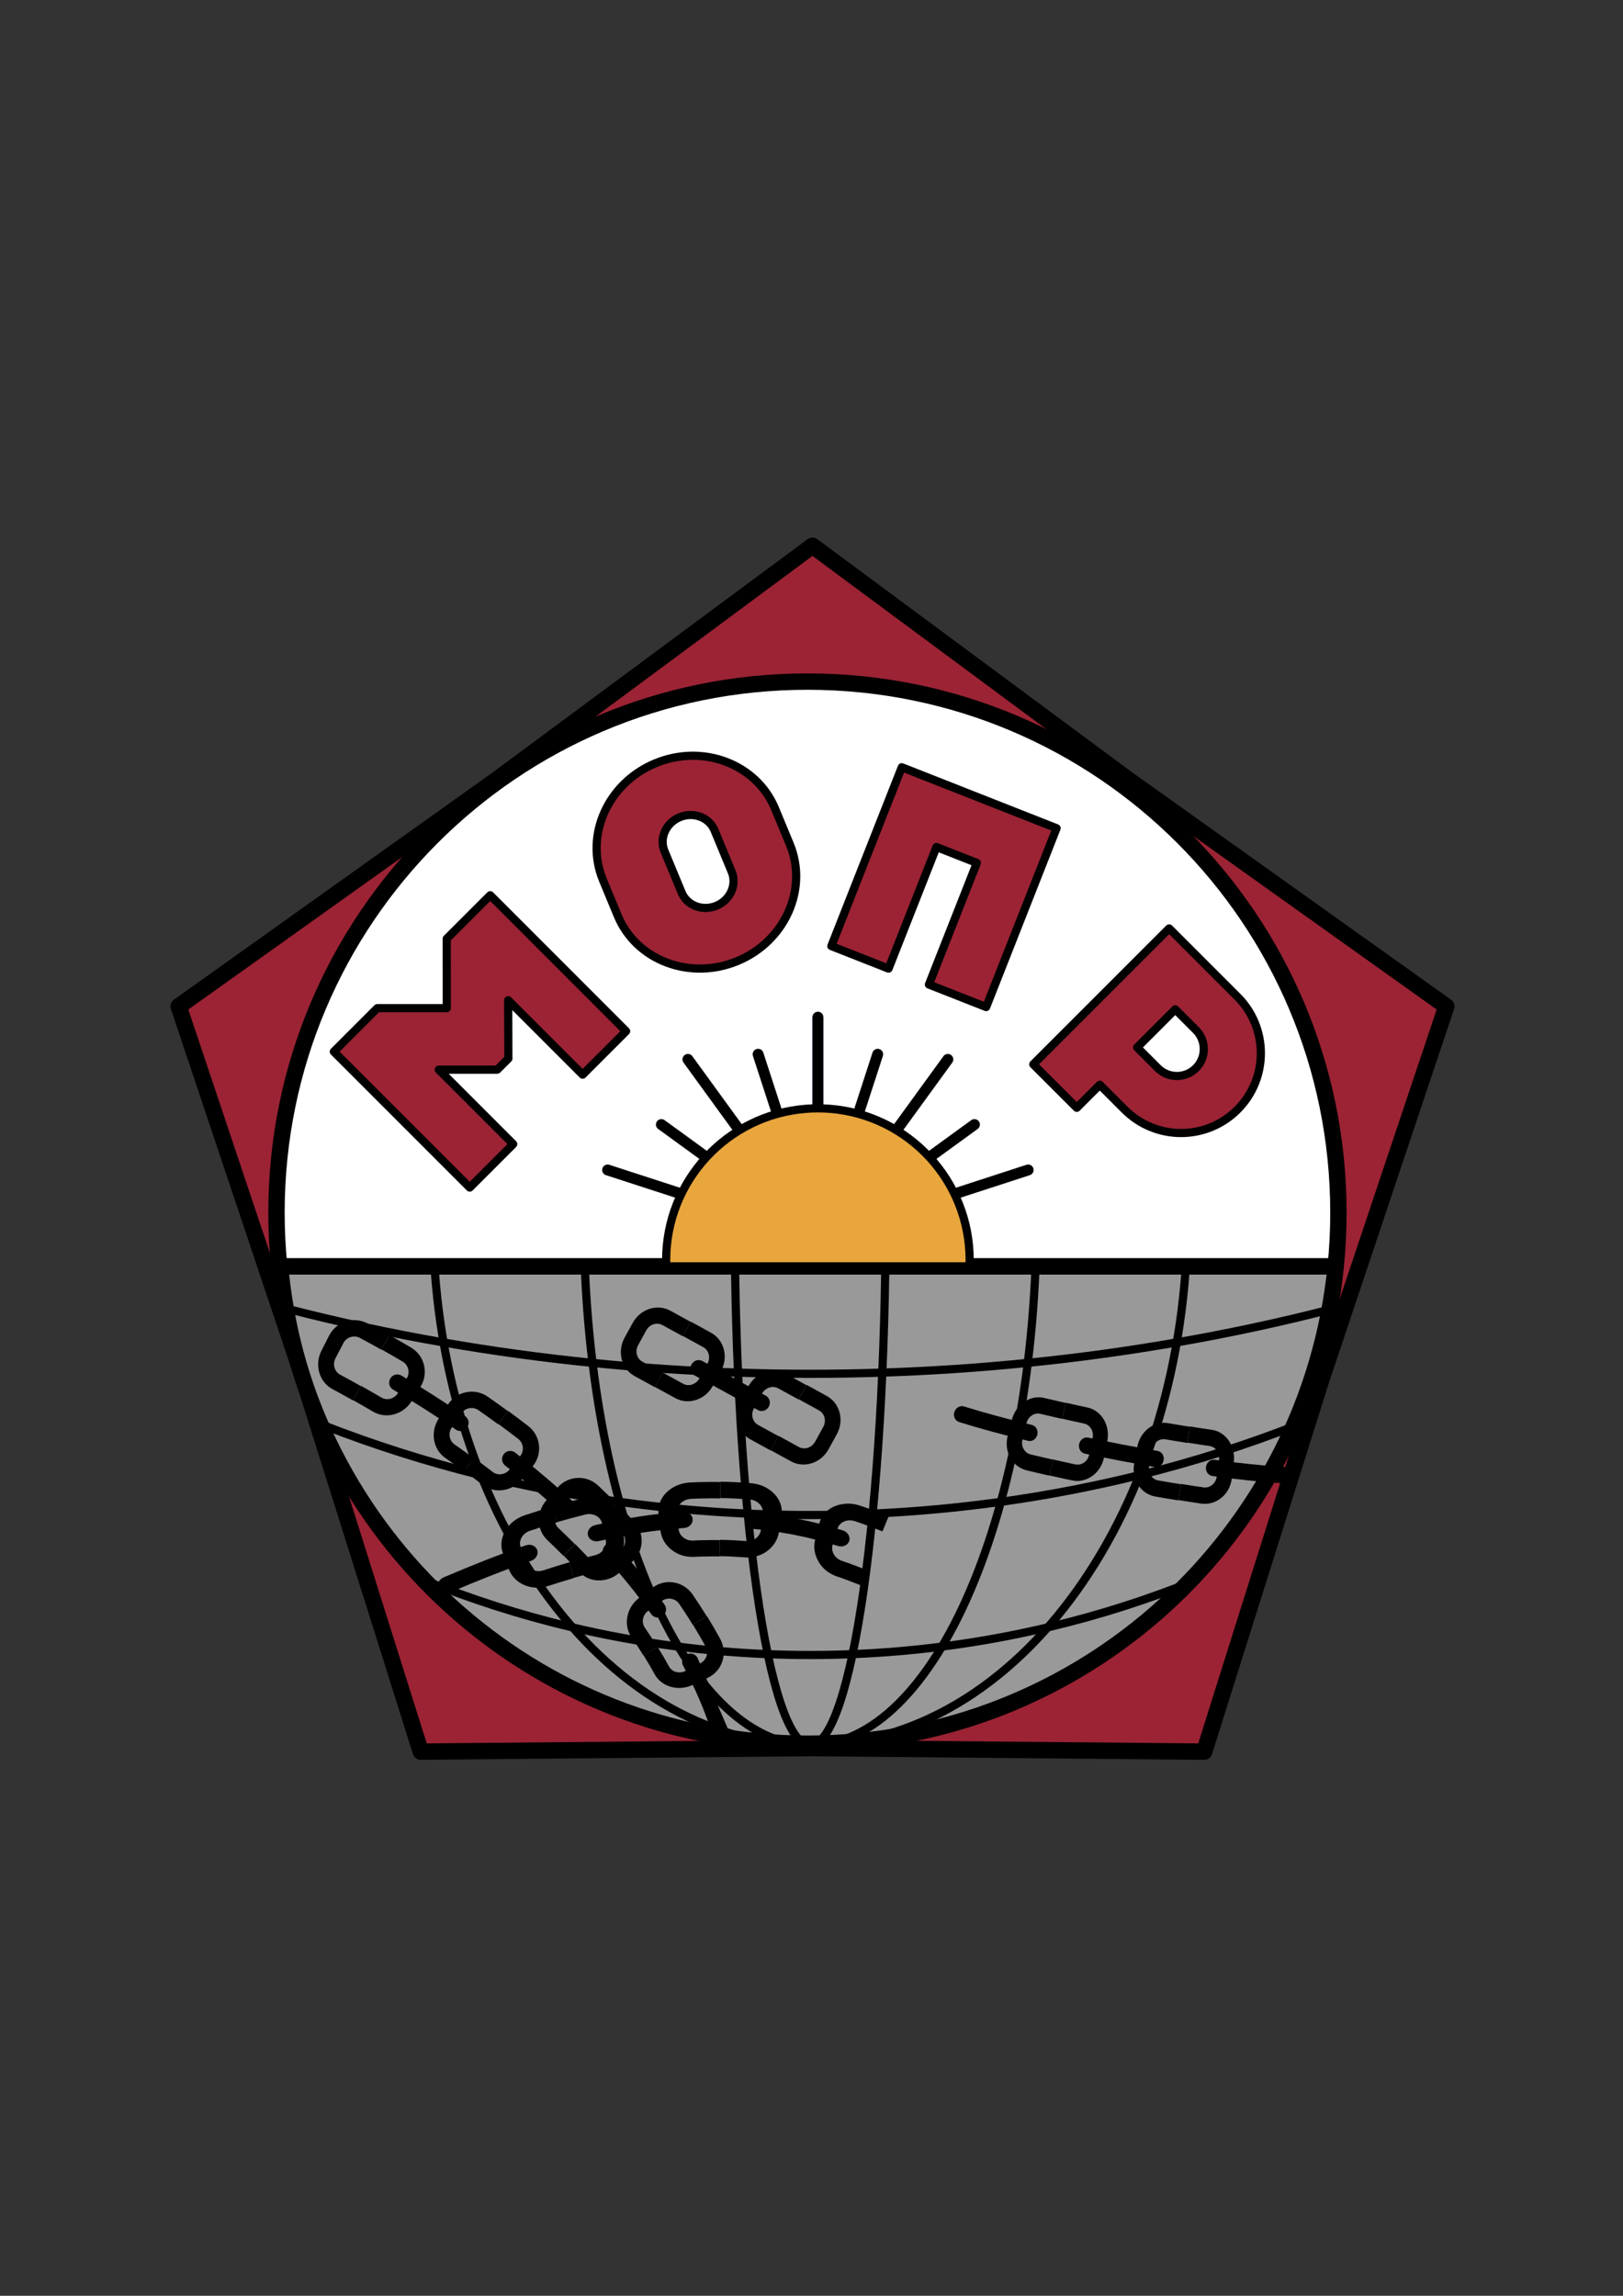 <?xml version="1.0" encoding="UTF-8"?> <svg xmlns="http://www.w3.org/2000/svg" xmlns:xlink="http://www.w3.org/1999/xlink" version="1.1" id="Layer_1" x="0px" y="0px" viewBox="0 0 595.28 841.89" style="enable-background:new 0 0 595.28 841.89;" xml:space="preserve"><rect x="0" y="0" width="595.28" height="841.89" fill="#333333" stroke="none"/> <style type="text/css"> .st0{fill:none;stroke:#5D68B0;stroke-miterlimit:10;} .st1{fill:#9B2334;stroke:#000000;stroke-width:6;stroke-linecap:round;stroke-linejoin:round;stroke-miterlimit:10;} .st2{fill:#999999;stroke:#000000;stroke-width:6;stroke-linecap:round;stroke-linejoin:round;stroke-miterlimit:10;} .st3{fill:none;stroke:#000000;stroke-width:3;stroke-linecap:round;stroke-linejoin:round;stroke-miterlimit:10;} .st4{fill:#FFFFFF;stroke:#000000;stroke-width:6;stroke-linecap:round;stroke-linejoin:round;stroke-miterlimit:10;} .st5{fill:none;stroke:#5D68B0;stroke-width:4;stroke-linecap:round;stroke-miterlimit:10;} .st6{fill:none;stroke:#000000;stroke-width:4;stroke-linecap:round;stroke-miterlimit:10;} .st7{fill:#E8A63D;stroke:#000000;stroke-width:3;stroke-linecap:round;stroke-linejoin:round;stroke-miterlimit:10;} .st8{fill:#9B2334;stroke:#000000;stroke-width:3;stroke-linecap:round;stroke-linejoin:round;stroke-miterlimit:10;} </style> <polygon class="st0" points="275.42,221.85 376.97,296.6 479.45,370.08 439.73,489.77 401.52,609.94 275.42,609.15 149.32,609.94 111.11,489.77 71.39,370.08 173.87,296.6 "></polygon> <polygon class="st1" points="298,200.13 413.47,285.64 530.48,369.04 484.84,505.29 441.68,642.34 298,641.03 154.32,642.34 111.16,505.29 65.52,369.04 182.53,285.64 "></polygon> <path class="st2" d="M489.91,464.37c-9.86,98.31-92.84,175.06-193.75,175.06c-100.92,0-183.9-76.75-193.76-175.06H489.91z"></path> <g> <g> <path class="st3" d="M158.49,311.95c15.81-4.58,31.89-8.34,48.17-11.29h0.01c12.92-2.36,25.95-4.19,39.06-5.53 c11.52-1.17,23.11-1.95,34.7-2.32c11.14-0.36,22.29-0.36,33.43,0c11.59,0.38,23.18,1.16,34.71,2.33 c13.11,1.33,26.14,3.18,39.07,5.54c16.28,2.95,32.38,6.73,48.2,11.31"></path> <path class="st3" d="M122.14,364.05c17.7-4.12,35.67-7.6,53.83-10.43c16.53-2.58,33.22-4.62,49.99-6.12 c15.84-1.43,31.76-2.38,47.71-2.83c15.65-0.47,31.32-0.47,46.96,0c15.95,0.46,31.87,1.41,47.72,2.84 c16.77,1.5,33.45,3.55,49.99,6.13c18.16,2.83,36.13,6.3,53.84,10.44"></path> <path class="st3" d="M107.99,405.2H108c18.19-1.55,36.43-2.88,54.7-3.97c18-1.1,36-1.97,54.05-2.6h0.01 c17.87-0.66,35.75-1.08,53.65-1.29c17.83-0.21,35.66-0.21,53.5,0c17.9,0.21,35.78,0.65,53.66,1.29 c18.04,0.65,36.06,1.51,54.05,2.6c18.28,1.1,36.52,2.42,54.72,3.98"></path> <path class="st3" d="M103.47,442.52c18.39,1.61,36.82,2.99,55.29,4.13c18.42,1.15,36.88,2.06,55.36,2.74 c18.44,0.69,36.9,1.14,55.36,1.36c18.44,0.23,36.89,0.23,55.33,0c18.46-0.22,36.92-0.68,55.36-1.36 c18.48-0.69,36.94-1.6,55.36-2.75c18.47-1.14,36.91-2.52,55.3-4.13"></path> <path class="st3" d="M106.19,480.16c18.48,4.75,37.28,8.79,56.32,12.1c18.06,3.16,36.32,5.66,54.7,7.51 c17.72,1.8,35.57,2.99,53.45,3.58c17.65,0.59,35.34,0.59,52.99,0c17.89-0.59,35.72-1.78,53.46-3.59 c18.38-1.86,36.63-4.36,54.69-7.52c19.04-3.32,37.85-7.35,56.34-12.11"></path> <path class="st3" d="M118.61,522.64c18.62,7.28,37.8,13.35,57.34,18.22c16.76,4.17,33.8,7.46,50.99,9.85 c15.64,2.19,31.41,3.63,47.21,4.35c15.32,0.69,30.67,0.69,46,0c15.81-0.72,31.59-2.17,47.23-4.36c17.19-2.4,34.23-5.7,50.99-9.87 c19.55-4.87,38.73-10.95,57.36-18.24"></path> <path class="st3" d="M155.5,579.43c17.41,7.07,35.28,12.77,53.44,17.11c12.97,3.11,26.07,5.5,39.26,7.22 c11.03,1.43,22.11,2.37,33.21,2.82c10.5,0.44,21,0.44,31.5,0c11.1-0.45,22.19-1.4,33.22-2.84c13.19-1.7,26.3-4.12,39.27-7.23h0.01 c18.17-4.35,36.05-10.06,53.48-17.15"></path> </g> </g> <g> <path class="st3" d="M297.15,640.01c-107,0-193.75-86.74-193.75-193.75s86.74-193.75,193.75-193.75"></path> <path class="st3" d="M297.15,640.01c-76.43,0-138.39-86.74-138.39-193.75s61.96-193.75,138.39-193.75"></path> <path class="st3" d="M297.15,640.01c-45.86,0-83.03-86.74-83.03-193.75s37.18-193.75,83.03-193.75"></path> <path class="st3" d="M297.15,640.01c-15.29,0-27.68-86.74-27.68-193.75s12.39-193.75,27.68-193.75"></path> <path class="st3" d="M297.15,640.01c15.29,0,27.68-86.74,27.68-193.75s-12.39-193.75-27.68-193.75"></path> <path class="st3" d="M297.15,640.01c45.86,0,83.03-86.74,83.03-193.75s-37.18-193.75-83.03-193.75"></path> <path class="st3" d="M297.15,640.01c76.43,0,138.39-86.74,138.39-193.75s-61.96-193.75-138.39-193.75"></path> <path class="st3" d="M297.15,640.01c107,0,193.75-86.74,193.75-193.75s-86.74-193.75-193.75-193.75"></path> </g> <path class="st4" d="M490.9,444.69c0,6.64-0.33,13.21-0.99,19.68H102.4c-0.66-6.47-0.99-13.04-0.99-19.68 c0-107.56,87.19-194.74,194.75-194.74C403.71,249.95,490.9,337.13,490.9,444.69z"></path> <line class="st5" x1="299.98" y1="373.19" x2="299.98" y2="461.07"></line> <line class="st3" x1="489.92" y1="464.37" x2="489.91" y2="464.37"></line> <line class="st3" x1="102.4" y1="464.37" x2="101.41" y2="464.37"></line> <g> <g> <polyline class="st6" points="278.06,386.61 299.99,454.09 299.99,454.1 299.99,454.11 "></polyline> <polyline class="st6" points="242.58,412.39 299.98,454.09 299.99,454.1 "></polyline> <polyline class="st6" points="299.98,454.11 299.99,454.1 357.4,412.39 "></polyline> <polyline class="st6" points="299.99,454.11 299.99,454.1 299.99,454.09 300,454.08 321.92,386.61 "></polyline> </g> <g> <polyline class="st6" points="252.32,388.49 299.98,454.09 299.99,454.1 299.99,454.11 "></polyline> <line class="st6" x1="299.99" y1="454.1" x2="222.86" y2="429.04"></line> <line class="st6" x1="377.11" y1="429.04" x2="299.99" y2="454.1"></line> <polyline class="st6" points="299.98,454.11 299.99,454.1 299.99,454.09 347.65,388.49 "></polyline> <polyline class="st6" points="299.99,454.11 299.99,454.1 299.99,454.09 299.99,373.01 "></polyline> </g> <path class="st7" d="M355.65,462.1c0,0.76-0.02,1.52-0.05,2.27H244.38c-0.03-0.75-0.05-1.51-0.05-2.27 c0-29.22,22.52-53.19,51.16-55.48c1.48-0.12,2.98-0.18,4.5-0.18s3.02,0.06,4.5,0.18C333.13,408.91,355.65,432.88,355.65,462.1z"></path> </g> <g> <polygon class="st8" points="366.55,295.46 351.73,289.62 330.75,281.36 322.48,302.34 304.92,346.94 325.9,355.2 343.47,310.61 358.28,316.44 340.71,361.04 361.7,369.3 379.26,324.71 387.53,303.72 "></polygon> <path class="st8" d="M453.88,365.52l-25.06-25.06l-49.84,49.84l15.95,15.95l8.45-8.45l9.11,9.11c5.71,5.71,13.2,8.58,20.7,8.58 c7.5,0,14.98-2.86,20.7-8.58C465.31,395.48,465.31,376.95,453.88,365.52z M431.65,394.58c-2.53,0-5.05-0.96-6.98-2.89l-7.59-7.59 l13.97-13.97l7.59,7.59c3.85,3.85,3.86,10.11,0,13.97C436.72,393.61,434.19,394.58,431.65,394.58z"></path> <polygon class="st8" points="186.46,388.19 186.4,369.7 186.4,366.8 213.69,394.09 229.64,378.14 179.8,328.29 163.84,344.25 163.85,344.25 163.86,369.7 138.39,369.7 123.39,384.7 122.44,385.65 123.39,386.6 129.05,392.25 172.29,435.49 188.23,419.55 160.94,392.25 163.85,392.25 182.39,392.25 "></polygon> <path class="st8" d="M244.51,352.97c7.95,3.01,17.22,3.08,25.94-0.53c17.43-7.22,26.05-26.4,19.24-42.84l-5.4-13.03 c-3.4-8.22-10.02-14.19-17.96-17.21c-7.94-3.02-17.21-3.08-25.93,0.53c-17.44,7.23-26.06,26.4-19.25,42.84l5.4,13.03 C229.95,343.97,236.56,349.95,244.51,352.97z M243.72,312.12c-1.98-4.78,0.53-10.35,5.6-12.45c2.53-1.05,5.22-1.03,7.54-0.15 c2.31,0.87,4.23,2.6,5.22,5l6.29,15.18c1.98,4.78-0.53,10.35-5.59,12.45c-2.54,1.05-5.23,1.04-7.54,0.16 c-2.31-0.87-4.23-2.61-5.22-5L243.72,312.12z"></path> </g> <g> <g> <path d="M129.43,513.52c-2.48-1.4-4.98-2.77-7.49-4.12c-4.83-2.59-6.68-8.82-4.07-14.01l0.08-0.16l2.71-5.35l0.03-0.05 c2.6-5.18,8.98-7.26,14.15-4.5c0.01,0,0.01,0,0.02,0.01c2.65,1.42,5.29,2.87,7.91,4.35l-2.93,5.24c-2.59-1.46-5.2-2.89-7.82-4.3 l-0.01,0c-1.06-0.57-2.28-0.68-3.42-0.31c-1.15,0.36-2.1,1.15-2.65,2.22l-0.02,0.04l-2.78,5.32l-0.09,0.17 c-1.16,2.21-0.38,4.92,1.74,6.06c2.54,1.36,5.07,2.75,7.58,4.17L129.43,513.52z"></path> </g> <g> <path d="M142.82,489.59c2.64,1.48,5.26,2.99,7.87,4.53c2.45,1.43,4.17,3.75,4.83,6.49c0.66,2.73,0.19,5.56-1.3,7.95l-0.04,0.07 l-3.16,5.1l-0.08,0.13c-1.49,2.39-3.78,4.08-6.43,4.8c-2.65,0.71-5.34,0.36-7.64-0.98c-0.01,0-0.02-0.01-0.02-0.01 c-2.44-1.43-4.9-2.84-7.37-4.23l2.93-5.24c2.51,1.41,5,2.84,7.48,4.29l0.01,0c1,0.59,2.18,0.74,3.32,0.43 c1.15-0.32,2.12-1.05,2.76-2.09l0.07-0.12l3.09-5.14l0.05-0.09c0.62-1.04,0.81-2.25,0.53-3.42c-0.29-1.17-1.03-2.16-2.06-2.76 c-2.57-1.51-5.16-3-7.76-4.47L142.82,489.59z"></path> <path d="M170.21,539.56c-2.28-1.67-4.59-3.32-6.91-4.94c-4.47-3.12-5.59-9.51-2.41-14.38l0.1-0.15l3.3-5.01l0.03-0.05 c3.17-4.85,9.76-6.2,14.59-2.84c0.01,0.01,0.01,0.01,0.02,0.01c2.48,1.73,4.94,3.49,7.38,5.28l-3.54,4.85 c-2.41-1.76-4.83-3.5-7.28-5.2l-0.01-0.01c-0.99-0.69-2.19-0.94-3.37-0.71c-1.18,0.22-2.22,0.9-2.89,1.9l-0.03,0.04l-3.38,4.96 l-0.11,0.16c-1.41,2.07-0.94,4.84,1.02,6.22c2.36,1.65,4.7,3.32,7.01,5.02L170.21,539.56z"></path> <g> <path d="M167.22,524.27c-7.53-5.15-15.23-10.04-23.08-14.7c-1.38-0.82-1.83-2.63-0.99-4.06c0.83-1.43,2.65-1.93,4.05-1.1 c7.96,4.72,15.77,9.68,23.41,14.91c1.35,0.92,1.66,2.78,0.71,4.14C170.38,524.81,168.54,525.17,167.22,524.27z"></path> </g> </g> <g> <path d="M186.37,517.4c2.46,1.8,4.89,3.63,7.31,5.49c2.27,1.74,3.7,4.27,4.01,7.08c0.31,2.8-0.52,5.55-2.31,7.72l-0.05,0.06 l-3.8,4.64l-0.09,0.12c-1.79,2.18-4.28,3.55-6.99,3.93c-2.71,0.37-5.32-0.3-7.41-1.91c-0.01-0.01-0.01-0.01-0.01-0.01 c-2.23-1.71-4.48-3.4-6.75-5.06l3.54-4.85c2.31,1.69,4.6,3.41,6.87,5.15l0.01,0.01c0.92,0.7,2.06,1,3.23,0.83 c1.18-0.17,2.23-0.78,3-1.73l0.09-0.11l3.72-4.71l0.06-0.08c0.75-0.95,1.09-2.13,0.95-3.33c-0.14-1.2-0.75-2.27-1.71-3.01 c-2.37-1.83-4.77-3.63-7.19-5.4L186.37,517.4z"></path> <path d="M206.66,570.54c-1.96-1.98-3.96-3.93-5.99-5.86c-3.9-3.69-4.08-10.14-0.26-14.52l0.12-0.14l3.97-4.5l0.04-0.05 c3.81-4.37,10.56-4.75,14.9-0.65c0.01,0.01,0.01,0.01,0.01,0.01c2.22,2.11,4.41,4.25,6.57,6.43l-4.25,4.23 c-2.12-2.14-4.27-4.24-6.44-6.3l-0.01-0.01c-0.88-0.83-2.04-1.27-3.25-1.21c-1.21,0.04-2.33,0.56-3.14,1.46l-0.03,0.04l-4.06,4.42 l-0.13,0.14c-1.69,1.84-1.64,4.65,0.08,6.29c2.07,1.96,4.11,3.96,6.12,5.98L206.66,570.54z"></path> <g> <path d="M206.09,555.05c-6.67-6.18-13.65-12.05-20.84-17.64c-1.26-0.98-1.48-2.84-0.48-4.16c1-1.32,2.87-1.58,4.16-0.58 c7.32,5.69,14.42,11.66,21.23,17.97c1.2,1.11,1.24,3,0.1,4.2C209.13,556.05,207.27,556.13,206.09,555.05z"></path> </g> </g> <g> <path d="M226.1,551.21c2.17,2.19,4.31,4.43,6.42,6.7c1.98,2.13,2.98,4.9,2.81,7.74c-0.17,2.83-1.48,5.39-3.63,7.21l-0.06,0.05 l-4.57,3.89l-0.11,0.1c-2.16,1.82-4.84,2.73-7.56,2.65c-2.71-0.09-5.14-1.17-6.9-3.07c-0.01-0.01-0.01-0.01-0.01-0.01 c-1.88-2.03-3.79-4.02-5.75-5.99l4.25-4.23c2,2.02,3.97,4.06,5.89,6.14l0.01,0.01c0.78,0.84,1.85,1.32,3.02,1.34 c1.19,0.03,2.33-0.39,3.24-1.2l0.1-0.09l4.47-4l0.07-0.07c0.9-0.81,1.44-1.92,1.51-3.12c0.06-1.22-0.37-2.38-1.2-3.27 c-2.05-2.22-4.14-4.4-6.27-6.55L226.1,551.21z"></path> <path d="M235.98,607.06c-1.43-2.31-2.91-4.6-4.45-6.85c-1.49-2.18-1.92-4.8-1.43-7.36c0.49-2.55,1.9-5.04,4.21-6.8l0.14-0.11 l4.78-3.63l0.05-0.04c2.31-1.76,5.12-2.41,7.82-1.97c2.69,0.44,5.27,1.98,6.98,4.48c0.01,0.01,0.01,0.01,0.01,0.02 c1.76,2.58,3.47,5.21,5.12,7.88l-5.1,3.16c-1.6-2.59-3.26-5.15-4.97-7.65l-0.01-0.01c-0.69-1.01-1.74-1.69-2.94-1.89 c-1.2-0.21-2.4,0.06-3.38,0.77l-0.04,0.03l-4.88,3.5l-0.15,0.11c-2.03,1.46-2.57,4.19-1.25,6.13c1.59,2.33,3.12,4.69,4.6,7.08 L235.98,607.06z"></path> <g> <path d="M238.87,591.95c-5.22-7.39-10.96-14.43-17.08-21.14c-1.08-1.18-0.98-3.04,0.23-4.17c1.21-1.13,3.1-1.08,4.2,0.13 c6.27,6.87,12.17,14.1,17.55,21.72c0.95,1.34,0.59,3.2-0.78,4.14C241.62,593.55,239.78,593.24,238.87,591.95z"></path> </g> </g> <g> <path d="M259.29,592.63c1.65,2.69,3.25,5.42,4.78,8.21c1.44,2.6,1.75,5.61,0.88,8.35c-0.87,2.73-2.8,4.87-5.35,6.07l-0.07,0.03 l-5.43,2.56l-0.14,0.06c-2.55,1.2-5.38,1.38-7.97,0.64c-2.58-0.75-4.62-2.33-5.85-4.54c0-0.01-0.01-0.02-0.01-0.02 c-1.29-2.36-2.66-4.68-4.08-6.98l5.1-3.16c1.47,2.39,2.89,4.8,4.23,7.25l0,0.01c0.55,0.99,1.46,1.7,2.58,2.01 c1.14,0.31,2.34,0.19,3.43-0.36l0.12-0.06l5.33-2.75l0.09-0.05c1.07-0.56,1.87-1.5,2.23-2.66c0.35-1.17,0.22-2.42-0.38-3.5 c-1.47-2.69-3.02-5.33-4.62-7.94L259.29,592.63z"></path> <g> <path d="M266.86,633.72c0.51,1.58-0.39,3.25-1.98,3.72c-1.59,0.47-3.24-0.37-3.73-1.87c-2.77-8.56-6.37-16.86-10.63-24.82 c-0.75-1.4-0.21-3.17,1.24-3.99c1.44-0.81,3.27-0.3,4.05,1.15"></path> </g> </g> </g> <g> <g> <path d="M436.44,523.1c2.68,0.41,5.36,0.86,8.03,1.23c5.15,0.71,8.75,5.97,8.07,11.71l-0.02,0.18l-0.73,5.96l-0.01,0.06 c-0.69,5.79-5.71,9.89-11.17,9.14c-0.01,0-0.01,0-0.02,0c-2.81-0.39-5.58-0.86-8.37-1.28l0.93-5.93c2.77,0.42,5.52,0.88,8.3,1.27 l0.01,0c1.12,0.15,2.24-0.17,3.15-0.92c0.91-0.73,1.5-1.81,1.66-3l0.01-0.05l0.8-5.95l0.03-0.19c0.34-2.48-1.22-4.75-3.47-5.06 c-2.7-0.37-5.4-0.83-8.11-1.24L436.44,523.1z"></path> <g> <path d="M445.48,535.31c8.54,1.2,17.12,2.13,25.64,2.62c1.5,0.08,2.66,1.49,2.6,3.14c-0.06,1.66-1.37,2.93-2.92,2.85 c-8.8-0.5-17.49-1.45-26.14-2.66c-1.52-0.21-2.57-1.7-2.33-3.34C442.56,536.27,443.97,535.11,445.48,535.31z"></path> </g> </g> <g> <path d="M432.2,550.2c-2.81-0.42-5.59-0.91-8.38-1.39c-2.61-0.45-4.88-1.93-6.35-4.25c-1.47-2.29-1.99-5.09-1.47-7.86l0.01-0.08 l1.09-5.9l0.03-0.15c0.52-2.77,1.99-5.19,4.12-6.82c2.13-1.61,4.67-2.3,7.17-1.87c0.01,0,0.02,0,0.02,0 c2.66,0.45,5.33,0.93,7.99,1.32l-0.93,5.93c-2.7-0.4-5.39-0.87-8.08-1.33l-0.01,0c-1.09-0.18-2.19,0.11-3.1,0.81 c-0.92,0.72-1.54,1.76-1.76,2.96l-0.02,0.14l-1.05,5.91l-0.02,0.1c-0.21,1.19,0.02,2.39,0.65,3.37c0.64,0.98,1.61,1.62,2.72,1.81 c2.76,0.47,5.52,0.96,8.3,1.38L432.2,550.2z"></path> <path d="M390.91,514.39c2.64,0.63,5.31,1.19,7.97,1.76c5.13,1.13,8.39,6.57,7.25,12.28l-0.04,0.18l-1.18,5.88l-0.01,0.06 c-1.13,5.68-6.41,9.48-11.74,8.32c-0.01,0-0.01,0-0.02,0c-2.75-0.59-5.49-1.17-8.24-1.82l1.32-5.85c2.72,0.64,5.45,1.22,8.18,1.81 l0.01,0c1.1,0.23,2.24,0,3.19-0.68c0.96-0.67,1.62-1.69,1.87-2.87l0.01-0.05l1.23-5.87l0.04-0.19c0.51-2.45-0.88-4.83-3.12-5.32 c-2.68-0.58-5.36-1.14-8.03-1.78L390.91,514.39z"></path> <g> <path d="M399.12,527.19c4.22,0.91,8.47,1.71,12.71,2.56c4.25,0.77,8.49,1.61,12.75,2.31c1.5,0.25,2.49,1.78,2.22,3.42 s-1.72,2.75-3.24,2.49c-4.3-0.71-8.57-1.56-12.86-2.33c-4.27-0.86-8.55-1.66-12.81-2.58c-1.5-0.32-2.44-1.89-2.09-3.51 C396.15,527.93,397.64,526.87,399.12,527.19z"></path> </g> </g> <g> <path d="M384.88,541.14c-2.76-0.65-5.52-1.25-8.27-1.93c-2.59-0.63-4.75-2.29-6.07-4.68c-1.32-2.36-1.65-5.22-0.94-7.94l0.02-0.08 l1.5-5.81l0.04-0.15c0.72-2.74,2.33-5.01,4.57-6.52c2.23-1.49,4.8-1.99,7.25-1.39c0.01,0,0.02,0,0.02,0 c2.61,0.65,5.26,1.22,7.89,1.83l-1.32,5.85c-2.66-0.62-5.33-1.2-7.98-1.85l-0.01,0c-1.07-0.26-2.19-0.05-3.14,0.59 c-0.97,0.65-1.65,1.64-1.95,2.83l-0.03,0.14l-1.44,5.82l-0.02,0.1c-0.29,1.17-0.14,2.39,0.43,3.41c0.57,1.03,1.5,1.74,2.6,2 c2.73,0.68,5.46,1.27,8.19,1.91L384.88,541.14z"></path> <g> <path d="M353.57,515.76c8.19,2.53,16.53,4.78,24.92,6.78c1.47,0.36,2.36,1.96,1.98,3.57c-0.38,1.61-1.9,2.62-3.39,2.26 c-8.48-2.02-16.92-4.29-25.3-6.89c-1.48-0.47-2.26-2.12-1.74-3.7C350.55,516.22,352.13,515.31,353.57,515.76z"></path> </g> </g> </g> <g> <g> <path d="M240.19,508.7l-7.47-4.1c-4.81-2.64-6.44-8.93-3.65-14.03l0.09-0.16l2.89-5.26l0.03-0.05c2.79-5.09,8.97-7.09,13.77-4.46 c0.01,0,0.01,0,0.02,0.01l7.42,4.08l-2.88,5.27l-7.43-4.08l-0.01,0c-1-0.55-2.17-0.65-3.29-0.28c-1.12,0.36-2.06,1.14-2.64,2.2 l-0.02,0.04l-2.89,5.26l-0.09,0.17c-1.21,2.19-0.5,4.9,1.57,6.04l7.46,4.1L240.19,508.7z"></path> </g> <g> <path d="M253.33,484.64l7.47,4.1c2.33,1.28,3.99,3.44,4.68,6.09c0.68,2.64,0.32,5.46-1.04,7.94l-0.04,0.07l-2.89,5.26l-0.07,0.13 c-1.36,2.47-3.54,4.29-6.14,5.14c-2.6,0.84-5.3,0.6-7.63-0.67c-0.01,0-0.02-0.01-0.02-0.01l-7.43-4.07l2.88-5.27l7.44,4.08l0.01,0 c1,0.55,2.17,0.65,3.28,0.29c1.12-0.37,2.06-1.14,2.65-2.21l0.07-0.12l2.89-5.26l0.05-0.09c0.58-1.06,0.74-2.27,0.45-3.41 c-0.3-1.14-1.02-2.07-2.02-2.62l-7.46-4.1L253.33,484.64z"></path> <path d="M282.65,531.9l-7.47-4.1c-4.81-2.64-6.44-8.93-3.65-14.03l0.09-0.16l2.89-5.26l0.03-0.05c2.79-5.09,8.97-7.09,13.77-4.46 c0.01,0,0.01,0,0.02,0.01l7.42,4.08l-2.88,5.27l-7.43-4.08l-0.01,0c-1-0.55-2.17-0.65-3.29-0.28c-1.12,0.36-2.06,1.14-2.64,2.2 l-0.02,0.04l-2.89,5.26l-0.09,0.17c-1.21,2.19-0.5,4.9,1.57,6.04l7.46,4.1L282.65,531.9z"></path> <g> <path d="M278.05,517.12l-23.38-12.78c-1.37-0.75-1.84-2.54-1.04-3.99s2.55-2.03,3.92-1.28l23.38,12.78 c1.37,0.75,1.84,2.54,1.04,3.99S279.42,517.87,278.05,517.12z"></path> </g> </g> <g> <path d="M295.8,507.84l7.47,4.1c2.33,1.28,3.99,3.44,4.68,6.09c0.68,2.64,0.32,5.46-1.04,7.94l-0.04,0.07l-2.89,5.26l-0.07,0.13 c-1.36,2.47-3.54,4.29-6.14,5.14c-2.6,0.84-5.3,0.6-7.63-0.67c-0.01,0-0.02-0.01-0.02-0.01l-7.43-4.07l2.88-5.27l7.44,4.08l0.01,0 c1,0.55,2.17,0.65,3.28,0.29c1.12-0.37,2.06-1.14,2.65-2.21l0.07-0.12l2.89-5.26l0.05-0.09c0.58-1.06,0.74-2.27,0.45-3.41 c-0.3-1.14-1.02-2.07-2.02-2.62l-7.46-4.1L295.8,507.84z"></path> </g> </g> <g> <g> <path d="M210.45,578.69c-3.11,0.9-6.22,1.87-9.32,2.88c-5.96,1.96-12.44-0.64-14.49-6.09l-0.06-0.17l-2.08-5.63l-0.02-0.06 c-2.04-5.42,1.51-11.83,8.09-14c0.01,0,0.01,0,0.02-0.01c3.38-1.11,6.78-2.17,10.22-3.16l1.68,5.76c-3.37,0.97-6.7,2.01-10.02,3.1 l-0.01,0c-1.33,0.45-2.44,1.32-3.1,2.45c-0.67,1.12-0.81,2.39-0.41,3.53l0.02,0.05l1.97,5.67l0.06,0.18 c0.82,2.35,3.62,3.55,6.25,2.68c3.16-1.04,6.34-2.02,9.52-2.95L210.45,578.69z"></path> <g> <path d="M194.79,572.37c-10.03,3.43-19.89,7.39-29.69,11.57c-1.72,0.74-3.65,0.1-4.31-1.42c-0.66-1.52,0.22-3.36,1.96-4.1 c9.88-4.21,19.88-8.23,30.1-11.73c1.8-0.61,3.69,0.17,4.2,1.75C197.57,570.02,196.56,571.78,194.79,572.37z"></path> </g> </g> <g> <path d="M202.78,552.36c3.46-1,6.94-1.94,10.46-2.79c1.64-0.43,3.32-0.5,4.91-0.33c1.59,0.17,3.11,0.63,4.48,1.38 c2.72,1.48,4.47,3.83,4.98,6.61l0.01,0.08l1.1,5.9l0.03,0.15c0.51,2.77-0.19,5.61-1.89,7.98c-0.85,1.17-1.9,2.19-3.1,3 c-1.2,0.81-2.55,1.37-4.01,1.76c-0.01,0-0.02,0.01-0.02,0.01c-3.11,0.76-6.21,1.6-9.31,2.5l-1.68-5.76 c3.18-0.92,6.36-1.78,9.56-2.56l0.01,0c1.29-0.34,2.4-1.06,3.12-2.1c0.73-1.05,1-2.27,0.74-3.46l-0.03-0.14l-1.29-5.86l-0.02-0.1 c-0.26-1.18-1.04-2.17-2.2-2.79c-1.17-0.61-2.59-0.79-3.97-0.43c-3.43,0.84-6.83,1.75-10.21,2.73L202.78,552.36z"></path> <path d="M263.86,570.78l-2.35-0.04l-2.35,0.04c-1.57,0.02-3.14,0.04-4.71,0.14c-3.03,0.11-5.86-0.8-8.07-2.54 c-2.21-1.7-3.79-4.15-4.13-7.04l-0.02-0.18l-0.68-5.96l-0.01-0.06c-0.33-2.87,0.74-5.67,2.85-7.79c2.1-2.09,5.23-3.57,8.8-3.71 c0.01,0,0.01,0,0.02,0c1.83-0.11,3.67-0.14,5.51-0.17l2.76-0.04l2.77,0.05l-0.09,6l-2.67-0.04l-2.67,0.04 c-1.78,0.02-3.56,0.05-5.34,0.16l-0.01,0c-1.43,0.08-2.76,0.61-3.7,1.53c-0.95,0.93-1.42,2.12-1.32,3.32l0,0.05l0.45,5.98 l0.01,0.19c0.09,1.25,0.74,2.33,1.69,3.08c0.95,0.77,2.21,1.22,3.57,1.15c1.63-0.1,3.26-0.13,4.89-0.15l2.44-0.04l2.44,0.04 L263.86,570.78z"></path> <g> <path d="M250.85,560.34c-5.24,0.39-10.48,0.93-15.68,1.75c-5.2,0.84-10.38,1.81-15.52,3.04c-1.81,0.4-3.59-0.49-4-2.11 c-0.4-1.6,0.76-3.31,2.63-3.73c5.27-1.26,10.61-2.27,15.97-3.13c5.37-0.85,10.78-1.41,16.21-1.81c1.92-0.1,3.53,1.16,3.6,2.82 C254.13,558.83,252.69,560.25,250.85,560.34z"></path> </g> </g> <g> <path d="M264.25,543.36c1.85,0.04,3.71,0.05,5.56,0.18c1.85,0.12,3.71,0.16,5.56,0.35c1.74,0.15,3.39,0.58,4.88,1.24 c1.48,0.72,2.8,1.67,3.86,2.81c2.13,2.26,2.98,5.13,2.53,7.9l-0.01,0.08l-0.95,5.92l-0.02,0.15c-0.45,2.79-2.05,5.16-4.4,6.89 c-1.18,0.85-2.47,1.45-3.83,1.8c-1.36,0.4-2.79,0.55-4.24,0.42c-0.01,0-0.02,0-0.02,0c-3.1-0.23-6.2-0.41-9.31-0.43l0.09-6 c3.25,0.02,6.48,0.21,9.71,0.45l0.01,0c1.3,0.12,2.57-0.24,3.58-1c1.02-0.78,1.66-1.83,1.81-3.04l0.02-0.14l0.68-5.96l0.01-0.1 c0.14-1.2-0.28-2.41-1.19-3.35c-0.92-0.95-2.24-1.54-3.68-1.67c-1.78-0.19-3.58-0.22-5.36-0.34c-1.79-0.12-3.58-0.14-5.37-0.17 L264.25,543.36z"></path> <path d="M315.64,581.32c-2.92-1.12-5.82-2.3-8.8-3.26c-1.43-0.5-2.7-1.24-3.81-2.1c-1.1-0.88-2.03-1.96-2.74-3.17 c-1.43-2.37-2.04-5.21-1.33-8.04l0.04-0.17l1.48-5.82l0.01-0.06c0.71-2.8,2.71-5.05,5.46-6.27c2.71-1.16,6.23-1.47,9.6-0.26 c0.01,0,0.01,0,0.02,0.01c3.52,1.14,6.94,2.52,10.38,3.85l-2.27,5.55c-3.33-1.28-6.63-2.62-10.03-3.72l-0.01,0 c-1.37-0.45-2.79-0.48-4.02,0.08c-1.23,0.52-2.09,1.46-2.44,2.62l-0.01,0.05l-1.73,5.74l-0.05,0.18 c-0.72,2.41,0.82,4.93,3.36,5.84c3.09,0.99,6.11,2.22,9.15,3.39L315.64,581.32z"></path> <g> <path d="M307.33,566.91c-2.52-0.71-5.01-1.55-7.57-2.14l-3.82-0.96l-3.85-0.8l-1.93-0.4l-1.94-0.33l-3.88-0.65l-3.9-0.5 l-1.95-0.25l-1.96-0.18c-1.83-0.16-3.23-1.64-3.11-3.29c0.11-1.65,1.76-2.85,3.68-2.68l2.04,0.18l2.03,0.26l4.06,0.52l4.03,0.68 l2.02,0.34l2,0.42l4,0.84l3.97,1c2.66,0.61,5.25,1.48,7.87,2.23c1.84,0.58,2.87,2.38,2.34,3.94 C310.92,566.7,309.08,567.46,307.33,566.91z"></path> </g> </g> </g> </svg> 